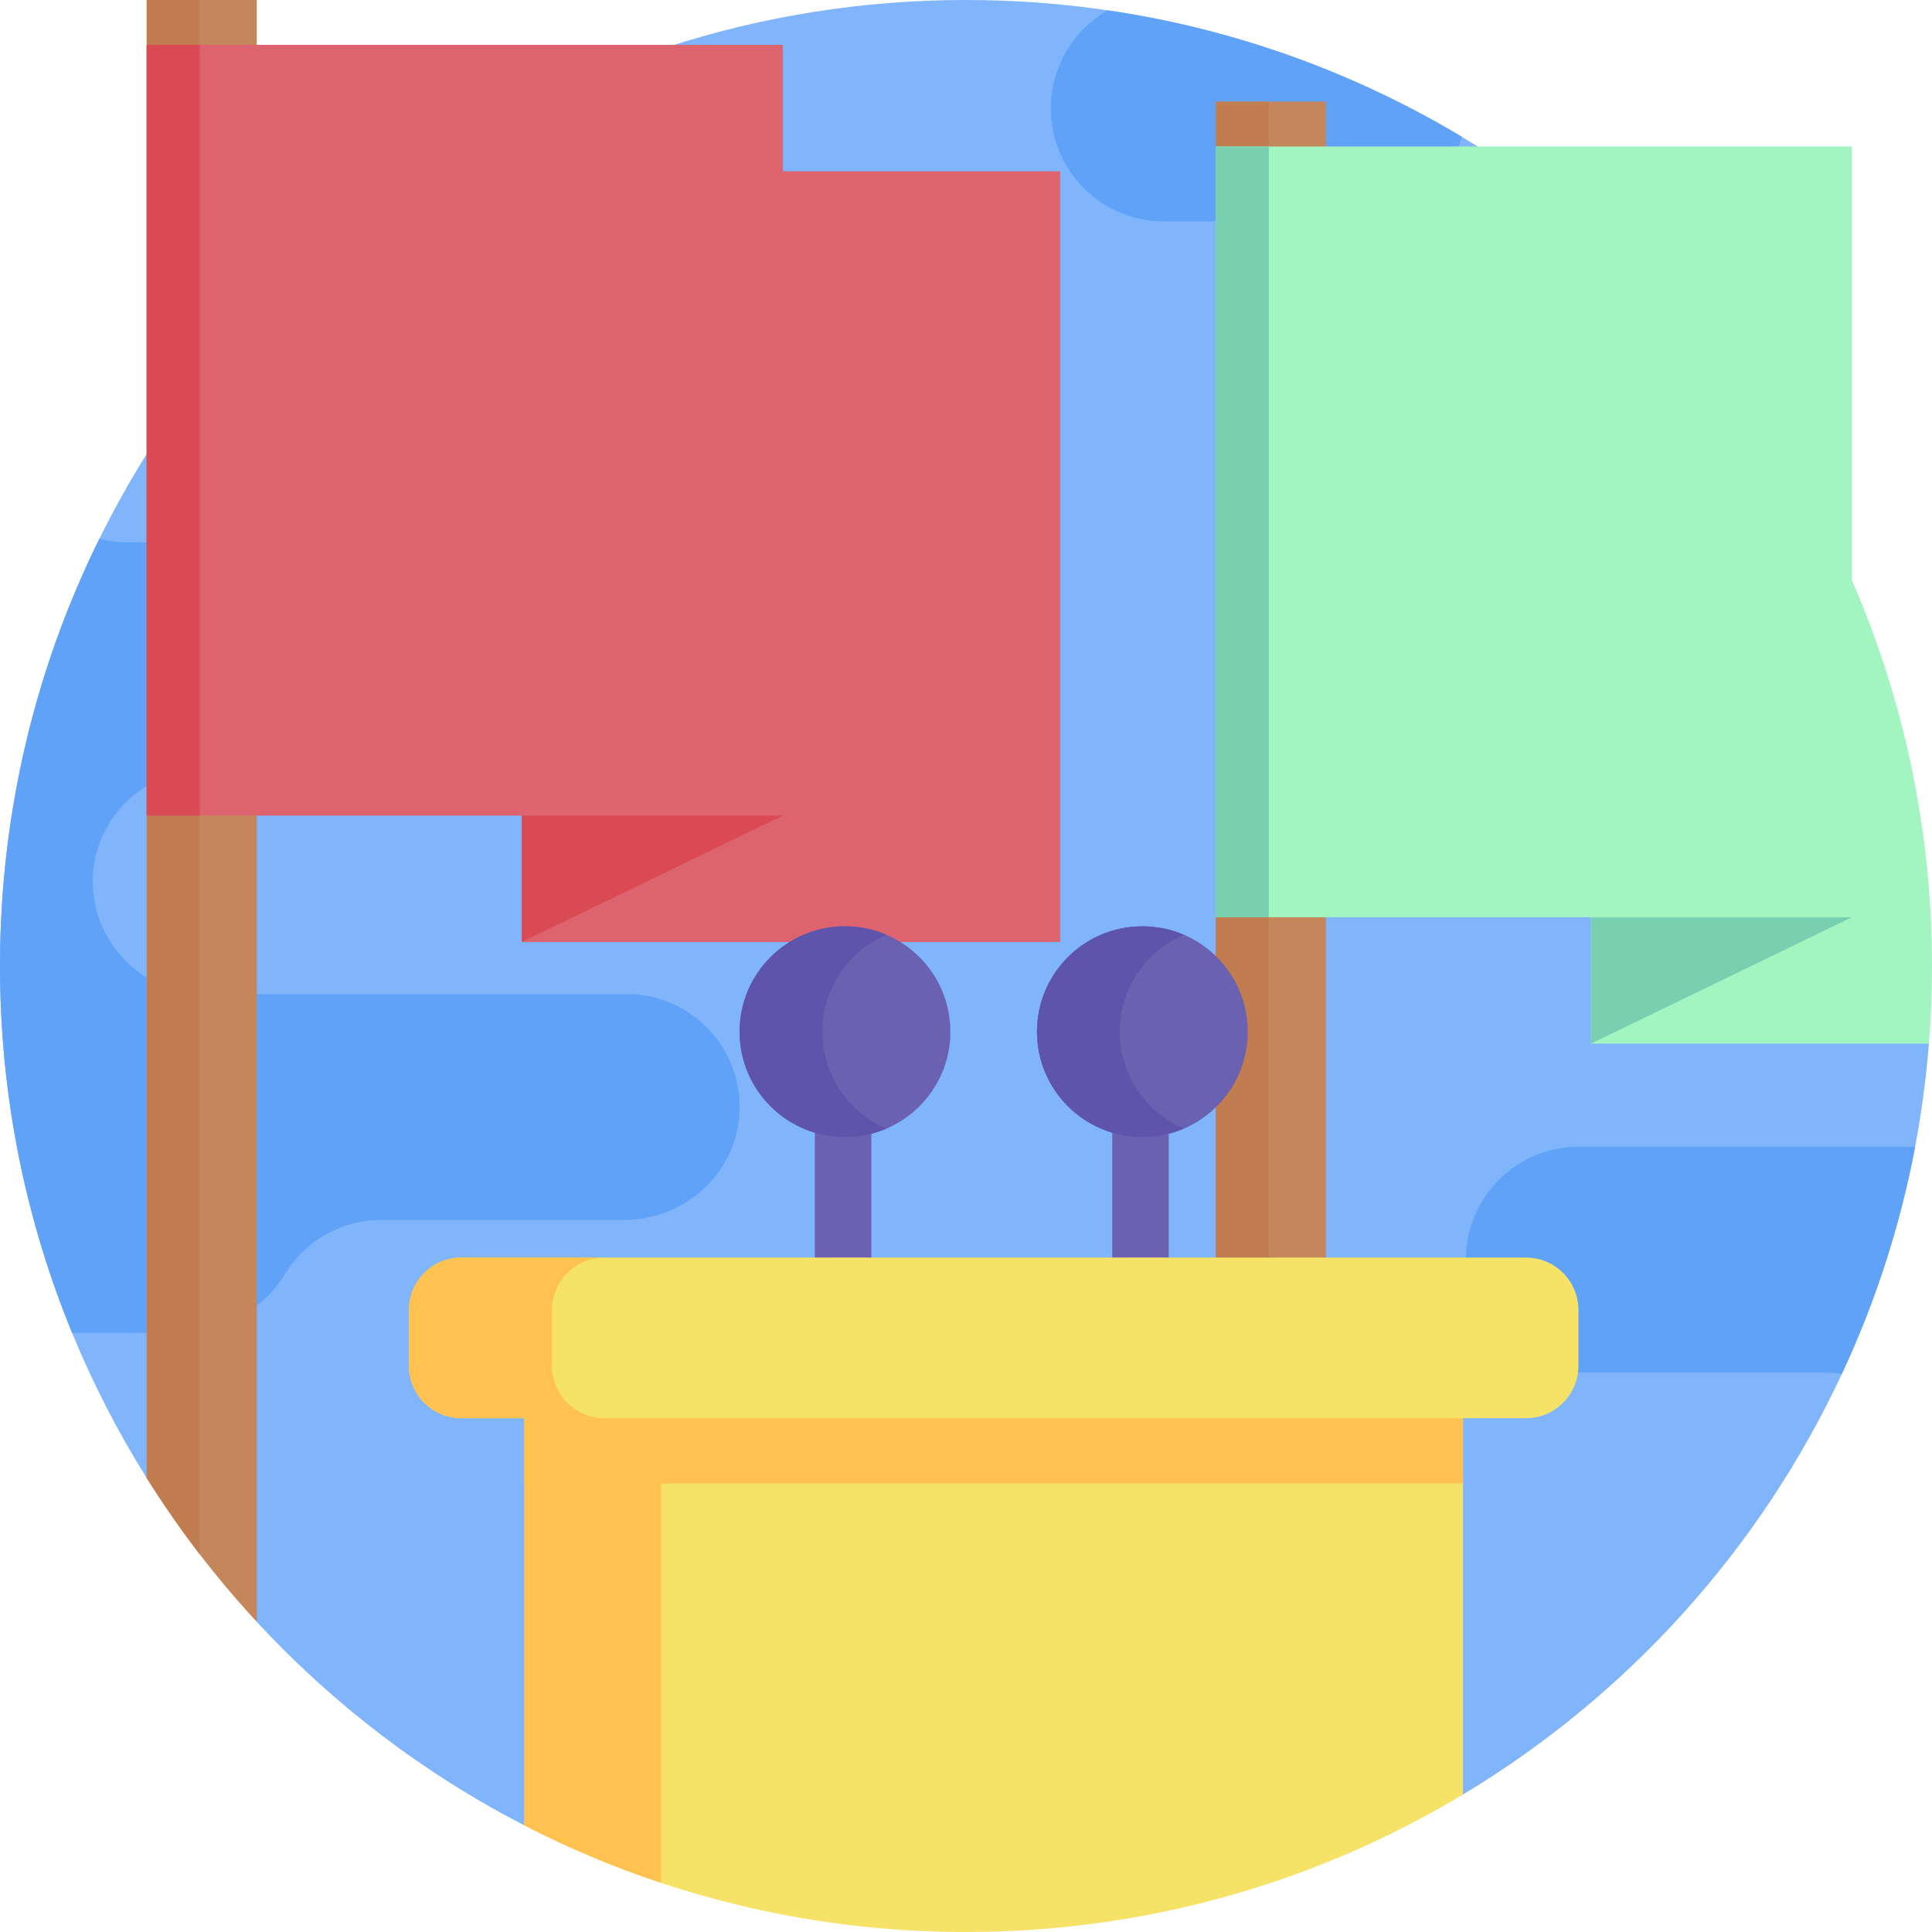 <svg id="Capa_1" enable-background="new 0 0 512 512" height="512" viewBox="0 0 512 512" width="512" xmlns="http://www.w3.org/2000/svg"><g><path d="m511.18 276.58c-.74 9.25-1.96 18.37-3.65 27.31-4 21.11-10.59 41.3-19.43 60.23-21.64 46.4-56.79 85.23-100.39 111.44-51.46-23.91-83.55-12.71-131.71-12.71-28.25 0-55.43-4.58-80.84-13.04-12.52-4.15-24.62 39.89-36.19 33.93-26.72-13.75-50.7-32.08-70.92-53.93-5.31-5.74-10.36-39.79-15.13-46-4.99-6.5-9.68 14.84-14.04 7.88-7.63-12.18-14.26-25.04-19.78-38.48-12.31-29.98-19.1-62.8-19.1-97.21 0-40.65 9.48-79.09 26.34-113.23 3.81-7.72 8-15.21 12.54-22.46 4.36-6.96 9.05-13.7 14.04-20.2 4.31-5.61 8.84-11.02 13.59-16.24.51-.56 1.02-1.12 1.54-1.68 12.18-13.16 25.72-25.04 40.4-35.42 41.7-29.46 92.6-46.77 147.55-46.77 12.76 0 25.3.93 37.56 2.74 33.91 4.979 65.65 16.62 93.87 33.53 1.4.84 2.78 1.69 4.16 2.55 15.42 9.65 3.09 34.42 16.07 47.04 23.76 23.06 41.11 37.17 54.53 67.96 13.64 31.3 28.6 52.94 28.6 89.26 0 6.93 20.93 26.71 20.39 33.5z" fill="#80b4fb"/><path d="m507.53 303.89c-4 21.11-10.59 41.3-19.43 60.23-1.52-.25-3.08-.37-4.67-.37h-65.05c-16.52 0-29.92-13.4-29.92-29.93 0-8.26 3.35-15.75 8.77-21.16 5.41-5.42 12.89-8.77 21.15-8.77z" fill="#61a2f9"/><path d="m387.43 36.27c-2.74 7.76-5.85 15.36-9.31 22.76-1.52-.25-3.08-.37-4.67-.37h-65.05c-16.52 0-29.92-13.4-29.92-29.93 0-8.26 3.35-15.75 8.77-21.16 1.88-1.88 3.99-3.5 6.31-4.83 33.91 4.98 65.65 16.62 93.87 33.53z" fill="#61a2f9"/><path d="m117.68 83.87h-51.17c.51-.56 1.02-1.12 1.54-1.68 12.18-13.16 25.72-25.04 40.4-35.42 13.3.52 26.34 2.06 39.04 4.54.08.86.12 1.74.12 2.63 0 16.53-13.4 29.93-29.93 29.93z" fill="#dddaec"/><path d="m196.011 294.116c-.398 16.337-14.183 29.183-30.525 29.183h-64.436c-8.27 0-15.75 3.35-21.16 8.77-1.685 1.682-3.169 3.564-4.414 5.607-5.986 9.819-16.916 15.533-28.416 15.533h-27.96c-12.31-29.979-19.1-62.799-19.1-97.209 0-40.65 9.48-79.09 26.34-113.23 2.41.63 4.94.96 7.54.96h29.09c16.81 0 30.39 13.85 29.92 30.77-.45 16.3-14.23 29.09-30.54 29.09h-7.187c-16.778 0-30.91 13.731-30.588 30.505.312 16.26 13.59 29.345 29.924 29.345h111.6c8.26 0 15.74 3.35 21.15 8.77 5.584 5.573 8.97 13.352 8.762 21.906z" fill="#61a2f9"/><g><path d="m68.05 0v429.81c-10.86-11.74-20.64-24.5-29.17-38.12v-391.69z" fill="#c6865c"/><path d="m52.92 0v411.89c-4.99-6.5-9.68-13.24-14.04-20.2v-391.69z" fill="#c17d4f"/><path d="m138.3 45.39h142.653v204.253h-142.653z" fill="#dd636e"/><path d="m138.3 249.642 69.165-33.501-69.165-20.534z" fill="#da4a54"/><path d="m38.875 11.888h168.59v204.253h-168.59z" fill="#dd636e"/><path d="m38.875 11.888h14.049v204.253h-14.049z" fill="#da4a54"/></g><g><path d="m322.2 26.936h29.179v424.716h-29.179z" fill="#c6865c"/><path d="m322.2 26.936h14.049v424.716h-14.049z" fill="#c17d4f"/><path d="m512 256c0 6.93-.28 13.79-.82 20.58h-89.56v-204.25h12.69c23.76 23.06 43.06 50.7 56.48 81.49 13.64 31.3 21.21 65.86 21.21 102.18z" fill="#a2f4c1"/><path d="m421.625 276.578 69.165-33.502-69.165-20.533z" fill="#78d0b1"/><path d="m490.79 38.82v204.26h-168.59v-204.26h69.39z" fill="#a2f4c1"/><path d="m322.2 38.824h14.049v204.253h-14.049z" fill="#78d0b1"/></g><path d="m387.71 361.2v114.36c-38.48 23.13-83.55 36.44-131.71 36.44-42.17 0-81.96-10.2-117.03-28.26v-122.54z" fill="#f6e266"/><path d="m138.965 361.201h248.741v31.924h-248.741z" fill="#ffc250"/><g><g><path d="m294.76 286.047h14.964v60.855h-14.964z" fill="#6b61b1"/><circle cx="302.741" cy="273.41" fill="#6b61b1" r="27.933"/><path d="m313.718 299.09c-3.37 1.45-7.08 2.25-10.97 2.25-15.43 0-27.94-12.5-27.94-27.93s12.51-27.93 27.94-27.93c3.89 0 7.6.8 10.97 2.25-9.97 4.25-16.96 14.15-16.96 25.68s6.99 21.43 16.96 25.68z" fill="#5e54ac"/></g><g><path d="m215.948 286.047h14.964v60.855h-14.964z" fill="#6b61b1"/><circle cx="223.929" cy="273.41" fill="#6b61b1" r="27.933"/><path d="m234.906 299.09c-3.37 1.45-7.08 2.25-10.97 2.25-15.43 0-27.94-12.5-27.94-27.93s12.51-27.93 27.94-27.93c3.89 0 7.6.8 10.97 2.25-9.97 4.25-16.96 14.15-16.96 25.68s6.99 21.43 16.96 25.68z" fill="#5e54ac"/></g></g><path d="m175.16 361.2v137.76c-12.52-4.15-24.62-9.26-36.19-15.22v-122.54z" fill="#ffc250"/><path d="m404.413 375.833h-282.156c-7.669 0-13.886-6.217-13.886-13.886v-14.793c0-7.669 6.217-13.886 13.886-13.886h282.156c7.669 0 13.886 6.217 13.886 13.886v14.793c0 7.669-6.217 13.886-13.886 13.886z" fill="#f6e266"/><path d="m160.171 375.834h-37.91c-7.67 0-13.89-6.22-13.89-13.89v-14.79c0-7.67 6.22-13.89 13.89-13.89h37.91c-7.67 0-13.89 6.22-13.89 13.89v14.79c0 7.67 6.22 13.89 13.89 13.89z" fill="#ffc250"/></g></svg>